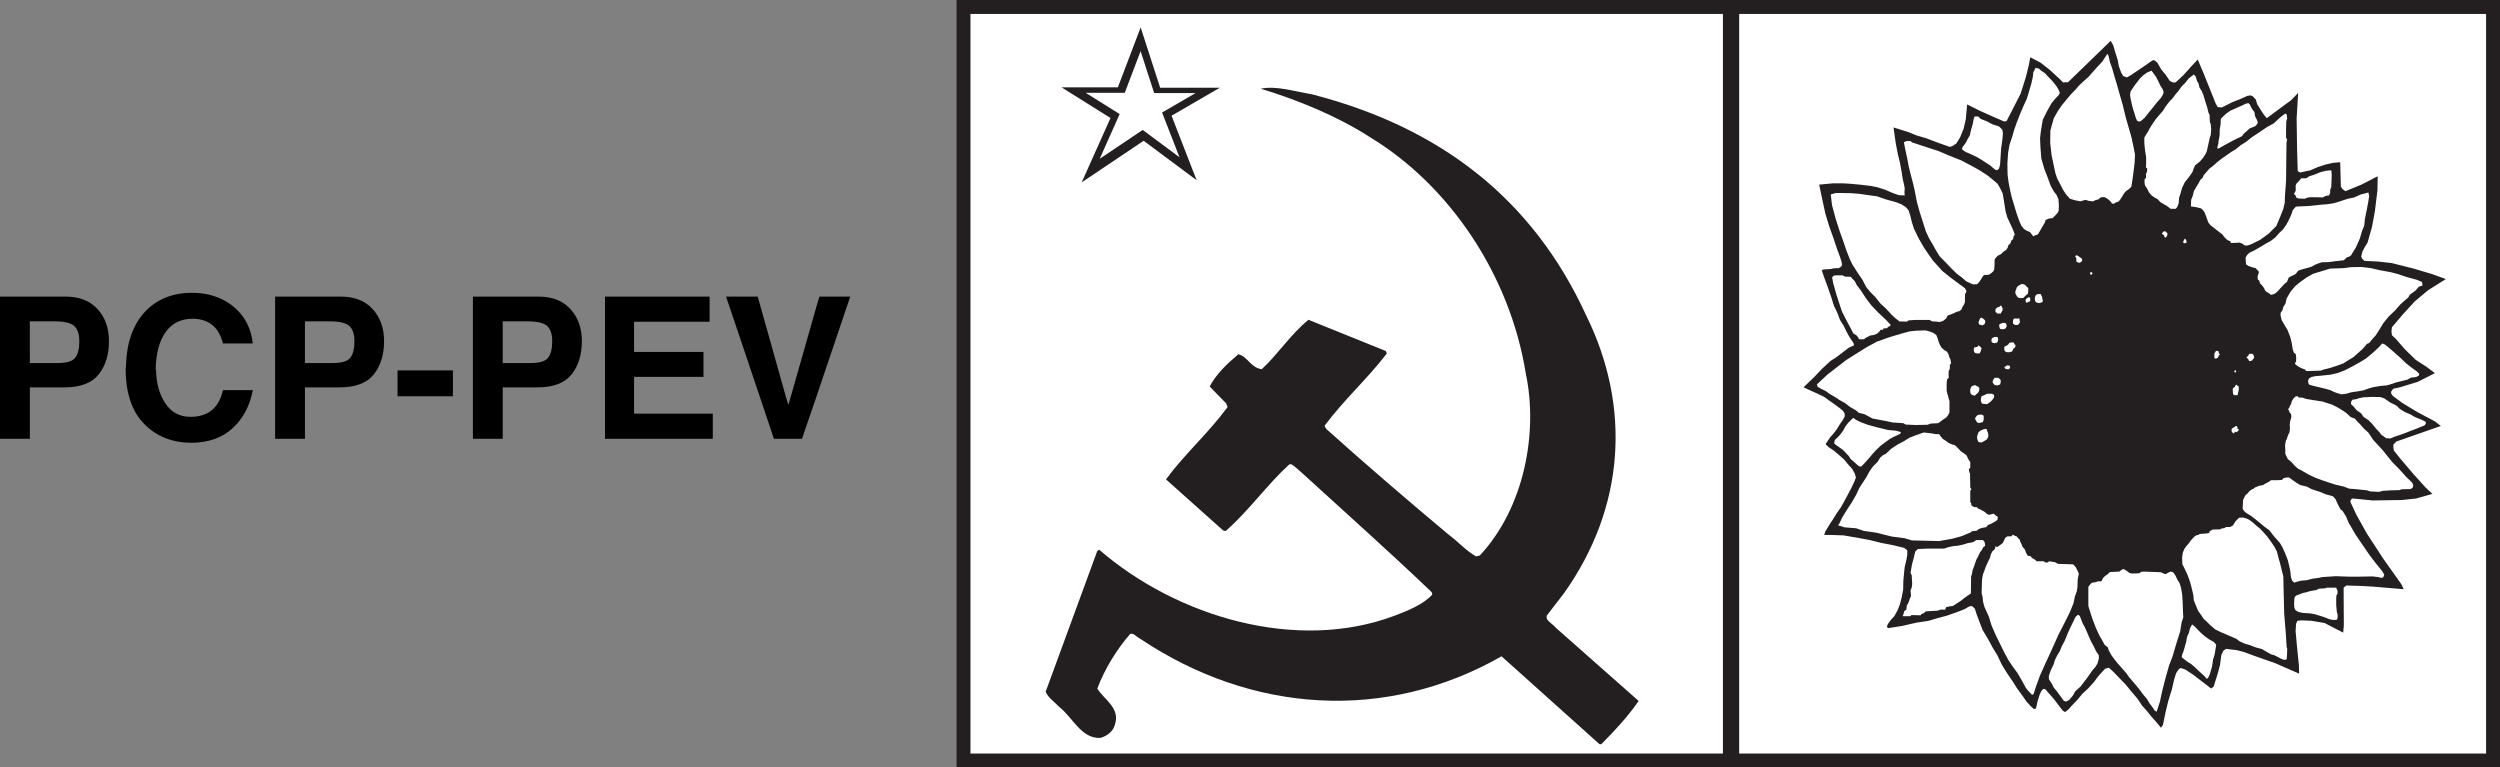 <?xml version="1.0" encoding="utf-8"?>
<!-- Generator: Adobe Illustrator 23.0.5, SVG Export Plug-In . SVG Version: 6.00 Build 0)  -->
<svg version="1.1" id="Camada_1" xmlns="http://www.w3.org/2000/svg" xmlns:xlink="http://www.w3.org/1999/xlink" x="0px" y="0px"
	 viewBox="0 0 8868.1 2722.2" style="enable-background:new 0 0 8868.1 2722.2;" xml:space="preserve">
<rect x="0" y="0" width="8868.1" height="2722.2" fill="#808080" stroke="none"/>
<style type="text/css">
	.st0{fill-rule:evenodd;clip-rule:evenodd;fill:#231F20;}
	.st1{fill-rule:evenodd;clip-rule:evenodd;fill:#FFFFFF;}
</style>
<rect x="3393.1" class="st0" width="5475" height="2722.2"/>
<rect x="3442.5" y="49.5" class="st1" width="2669.1" height="2623.5"/>
<rect x="6169.3" y="49.5" class="st1" width="2649.4" height="2623.5"/>
<path class="st0" d="M8500.4,1566.2l157.8-55.2l-21-16.3l-63-33.4l-53.7-32.7l-33.4-24.9l-5.4-8.6l0.8-7l7-9.3l22.5-4.7l63.8-19.4
	l61.4-31.1l-28.8-21.8l-39.7-25.7l-38.9-38.1l-30.3-35l-14.8-14l-1.6-14l1.6-14l38.1-45.1l42.8-46.7l47.4-39.7l63-39.7l-49.8-17.9
	l-65.3-19.4l-77-19.4l-48.2-5.4l-48.2-2.3l-7.8-7l-3.9-7.8l3.9-17.1l7.8-15.5l10.9-17.9l15.6-55.2l10.1-54.4l9.3-75.4l0.8-49.8
	l-57.5,29.5l-56.8,23.3l-10.9-7.8l-5.4-8.6l-2.3-86.3l-26.4,2.3l-26.4,6.2l-28,9.3l-24.9,10.9l-22.5,4.7l-13.2,3.1l-9.3-4.7
	l-2.3-78.5l-1.6-108.9l5.4-90.2l-24.9,25.7l-86.3,63.8l-9.3-10.9l-8.6-12.4l-8.6-14l-7.8-12.4l-4.7-16.3l-10.9-11.7l-7.8-3.1
	l-10.9,1.6l-26.3,11.8l-28,10.9l-28.8,14.8l-8.6,3.9l-14-1.6l-7-12.4l-20.2-50.5l-20.2-50.5l-23.3-55.2l-24.1,25.7l-25.7,28.8
	l-24.9,23.3l-5.4,3.9l-9.3-0.8l-10.1-5.4l-12.4-18.9l-17.9-21.8l-13.2-23.3l-9.3-7.8l-6.2-1.6l-8.6,5.4l-21.8,15.5l-23.3,15.6
	l-24.1,16.3l-14.8,8.6l-13.2-4.7l-7-11.7l-8.6-23.3l-3.9-21.8l-9.3-29.5l-6.2-21.8l-9.3-17.1l-151.6,147h-8.6l-8.6,0.8l-12.4-12.4
	l-36.5-33.4l-31.9-24.9l-35.8-18.7l-5.4,28.8l-10.1,41.2l-18.7,59.1l-22.6,44.3l-27.2,52.9l-8.6,1.6l-35.8-15.5l-50.5-22.6
	l-45.1-22.5l-4.7,52.9l-7.8,33.4L6953,487l-13.2,21.8l-14,9.3l-9.3,3.1l-43.5-15.5l-38.9-14.8l-34.2-10.1l-33.4-13.2l-49.8-15.6
	l7.8,55.2l7.8,40.4l7.8,31.9l6.2,35c0,0,2.3,19.4,4.7,27.2c2.3,7.8,5.4,25.7,5.4,25.7l-0.8,14.8l0.8,10.9l-21-0.8l-21.8-7.8
	l-27.2-11.7l-26.4-8.5l-23.3-4.7l-39.7-4.7l-34.2-3.1l-27.2-1.6h-32.7l-49.8,4.7l11.7,56l10.1,46.7l14,45.9l14,38.9l13.2,39.7
	l10.1,27.2l6.2,18.7l1.6,11.7l-3.1,6.2l-8.6,5.4h-14l-15.5,3.1l-25.7,1.6l-4.7,3.1l7.8,23.3l12.4,33.4l14,40.4l8.6,28l12.4,25.7
	l9.3,24.9l13.2,21l9.3,19.4l9.3,17.1l10.1,15.6l6.2,9.3l1.6,7.8l-18.7,8.6l-19.4,14.8l-23.3,17.9l-21.8,14l-30.3,28l-28,29.5
	l-37.3,35.8l21,10.1l29.5,13.2l22.5,10.9l17.1,12.4l21,14.8l18.7,14l10.1,8.5l5.4,8.6l0.8,10.1l-6.2,12.4l-10.9,15.6l-10.9,17.9
	l-11.7,15.5l-12.4,14l-13.2,19.4l-2.3,5.4l10.9,10.1l18.7,12.4l16.3,14l19.4,17.1l13.2,16.3l15.5,17.1l9.3,17.1l3.9,13.2l-5.4,14
	l-10.9,23.3l-14,26.4l-11.7,21.8l-12.4,21.8l-13.2,18.7l-14,22.6l-10.9,16.3l-16.3,27.2l-3.9,11.7h21.8l46.7,1.6l45.9,7.8l46.7,8.6
	c0,0,36.5,9.3,40.4,10.1c3.9,0.8,44.3,8.6,44.3,8.6l38.1,9.3l10.9,8.6v16.3l-3.1,17.1l-6.2,26.4l-2.3,21.8l-2.3,25.7l-0.8,32.7
	l-4.7,24.9l-7,27.2l-7.8,20.2l-11.7,21l-14,15.5l-9.3,13.2l-3.1,9.3l3.9,4.7l50.5-7.8l50.5-11.7l42-6.2l34.2-10.1l31.9-8.5
	l37.3-13.2l25.7-10.1l15.6-9.3l10.1-1.6l10.1,9.3l6.2,19.4l9.3,24.9l12.4,31.9l18.7,31.1l16.3,30.3l17.1,28l15.5,32.7l18.7,30.3
	l20.2,29.6l15.6,24.9l17.1,23.3l16.3,23.3l15.6,17.1l10.9,9.3l7-1.6l6.2-28l7.8-24.1l6.2-11.7l6.2-6.2l7,1.6l10.1,11.7l21.8,24.9
	l17.9,24.1l12.4,15.5l7.8,4.7l12.4-10.1l11.7-13.2l18.7-19.4l18.7-22.5l21-19.4l20.2-22.5l15.6-21l14.8-16.3l8.6-9.3l13.2-3.9
	l15.6,14l21,21.8l23.3,24.1l21,25.7l21.8,25.7l14.8,22.6l18.7,21l16.3,20.2l14,15.6l18.7,22.5l7-10.1l9.3-45.9l9.3-38.1l13.2-42.8
	l7.8-34.2l7-22.5l8.6-13.2l7.8-5.4l17.1,6.2l27.2,17.9l63.8,49l8.6-7l14-44.3l8.6-31.9l4.7-35.8l7-14.8l9.3-7l14,1.6l24.9,3.1
	l24.1,6.2l38.1,14l73.1,25.7l85.5,37.3l-0.8-29.5l-7-69.2l-4.7-52.1l1.6-25.7l4.7-10.9l15.5-1.6l35,1.6l45.9,7.8l66.1,34.2l2.3-25.7
	l-0.8-133.7l9.3-7.8l52.9,1.6l42,2.3l108.9,9.3l-7.8-17.1l-64.5-91l-58.3-89.4l-37.3-66.9l-21-45.1l0.8-6.2l4.7-6.2l10.9,0.8l63,6.2
	l103.4-1.6l50.5-5.4l57.5-16.3l-24.1-22.5l-43.5-48.2l-45.1-52.9l-24.1-30.3l-1.6-10.9V1577L8500.4,1566.2z M8491.5,1248.6l22.5,20
	l21.6,20.7l20.8,16.3l15.8,11.1l9.1,8.9l-0.8,6.6l-10,5.2l-18.3,2.2l-13.3,7.4l-21.6,5.2l-18.3,4.4l-14.1,5.2l-18.3,5.2l-23.3,2.2
	l-25.8,4.4l-15,4.4l-19.1,6.7l-20.8,3.7l-21.6,3l-17.5,5.2l-18.3,2.2l-12.5-3.7l-12.5-4.4l-14.1-6.7l-15-4.4l-24.1-5.9l-19.1-4.4
	l-15.8-4.4l-3.3-4.4l-1.7-8.9l3.3-8.9l8.3-5.2l13.3-3l17.5-1.5l35.8-3.7l26.6-5.9l25-9.6l29.1-14.8l25-14l20.8-12.6l24.1-20
	l23.3-21.4l10.8-12.6l8.3,2.9l10.8,8.1L8491.5,1248.6z M8376.6,947l33.5,4.2l32.7,7.5l36.8,6.7l26.2,6.7l31.9,10.8l34.3,9.2
	l19.6,8.3l1.6,12.5l-13.1,4.2l-12.3,14.2l-19.6,14.2l-5.7,10l-13.9,11.7l-14.7,13.3l-17.2,20L8473,1123l-18.8,23.3l-14.7,24.2
	l-12.3,19.2l-11.4,12.5l-11.4,14.2l-8.2,3.3l-14.7,17.5l-32.7,29.2l-37.6,23.3l-23.7,8.3l-22.9,7.5l-23.7,5.8l-8.2,3.3l-22.9,0.8
	l-28.6,0.8l-5.7-5.8l-13.1-5l-10.6-5.8l-9-6.7l-2.4-5l4.1-4.2l0.8-13.3l-1.6-14.2l-6.5-5l-4.1-10.8l-3.3-21.7l-5.7-23.3l-9.8-25
	l-10.6-17.5l-9.8-16.7l-4.1-15.8v-10l6.5-10l3.3-11.7l7.4-11.7l4.1-18.3l14.7-25l15.5-18.3l18-15l23.7-16.7l22.1-12.5l30.3-9.2
	l30.2-9.2l49.1-1.7l22.9-3.3L8376.6,947z M8140.2,682.9l3.2-6.3v-19.7l3.9-7.1l7.9-7.9l7.9-9.5h18.1l10.3-7.1l17.4-5.5l23.7-9.5
	l19.7-4.7l17.3-1.6l1.6,15.8l-1.6,43.4l-3.9,10.3v11l-3.9,8.7l-11.8,1.6l-10.3,5.5c0,0-45.7-1.6-52.1,0c-6.3,1.6-11.8,4.7-11.8,4.7
	l-22.9-0.8l-7.1-3.2l-3.2-7.9l-5.5-5.5L8140.2,682.9z M8123.1,771.6l5-11.2l5-15.2l10.8-12l8.3-0.8l18.3-0.8l18.3-0.8l16.7-1.6
	l29.2-3.2l20.8-1.6l21.7-3.2l19.2-5.6l14.2-4.8l17.5-5.6l22.5-4.8l23.3-10.4l27.5-7.2l2.5,12.8l-3.3,21.5l-6.6,34.6l-5,23.9
	l-2.5,24.7l-7.5,18.4l-8.3,27.9l-14.2,31.9l-11.7,18.4l-4.2,8l-7.5,5.6l-8.3,2.4l-10.8,10.4l-15,1.6l-15,1.6l-22.5,3.2l-25.8,0.8
	l-12.5,4l-13.3,5.6l-9.2,5.6l-15.8,4.8l-18.3,4.8l-14.2,4.8l-9.2,12l-24.2,12l-6.7,16l-7.5,5.6l-14.2,15.2l-10,11.2l-7.5,7.2
	l-9.2,4.8l-9.2,1.6l-5-4.8l-8.3-4.8l-6.7-5.6l-3.3-8l-7.5-10.4l-6.7-6.4l-3.3-10.4l-5-4l-0.8-11.2l3.3-9.6l1.7-5.6l-5-6.4l-6.7-7.2
	l-15-4l-10.8-4l-8.3-5.6l-0.8-8l-0.8-16l5-8.8l9.2-8.8l14.2-6.4l12.5-7.2l16.7-9.6l14.2-8.8l16.7-8.8l16.7-12.8l15-16.8l12.5-12
	l10.8-15.2l7.5-13.6L8123.1,771.6z M7996,1267.8l-0.3,1.9l-4.2,4.7l-1.7,3.6l-6.4,2.5l-5,0.3l-2.2-3.9l-1.4-3.9l-4.7-3l-1.1-4.4
	l5-1.7l1.7-4.2l1.7-3l3.1-1.7h7.2l4.2,1.1l2.2,5.3l1.4,2.8L7996,1267.8z M7865.7,521l3.2-10.5l0.8-10.5l2.4-10.5l1.6-11.3v-17
	l3.2-19.4l0.8-20.2l8.8-8.9l10.4-9.7l13.6-9.7l14.4-6.5l16-7.3l13.6-5.7l11.2-5.7l9.6-2.4l5.6,4.9l4,8.9l5.6,9.7l6.4,8.1l2.4,14.6
	l5.6,11.3l4,9.7c0,0,0,4.9-4.8,10.5c-4.8,5.7-12,7.3-12,7.3l-12,4.9l-10.4,9.7l-10.4,8.9l-6.4,8.9l-13.6,6.5l-15.2,7.3l-34.4,18.6
	l-16.8,9.7l-7.2,2.4L7865.7,521L7865.7,521z M7863.7,576.2l17-13.3l13.1-9.2l17.8-12.5l20.1-12.5l16.2-13.3l20.9-13.3l18.5-15
	l21.6-14.2l17-11.7l17.8-11.7l21.6-11.7l22.4-20.8l18.5-14.2l5.4,3.3l1.5,15l-3.1,9.2l-0.8,29.2v28.3l3.9,7.5l-2.3,9.2l-0.8,61.7
	l-0.8,75l-3.9,52.5l-0.8,25.8l-5.4,22.5l-11.6,29.2l-13.1,30.8l-27.8,27.5l-30.1,21.7l-32.4,15.8l-12.4,4.2l-10-0.8l-7-5.8l-10-4.2
	l-8.5,0.8L7913,862l-0.8-5.8l-10-4.2l-6.2-5l-7-7.5l-6.2-8.3l-10.8-8.3l-16.2-12.5l-14.7-11.7l-7-8.3l-4.6-11.7l-4.6-13.3l-6.2-15
	l-10-10.8l-15.4-4.2l-21.6-3.3l0.8-23.3l5.4-13.3l4.6-18.3l9.3-15.8l7.7-12.5l5.4-10.8l7.7-6.7l4.6-10l19.3-22.5l16.2-12.5
	L7863.7,576.2z M7940.3,1388.1l-1.7,6.9l-1.1,6.4l-8.6,0.8l-6.1-1.9l-2.2-6.1v-5l-0.8-8.9l2.5-4.4l2.8-1.7l3.3-3.1l1.7-5.3l5-0.6
	l2.5,4.4l3.6,0.5l0.3,9.4L7940.3,1388.1z M7941.4,1526.6l-2.3,1.2l-2.1,1.5l-0.7,4l-5.8-1.5l-4-0.3l-0.1,4.6l-4.1,1.1l-2.3-2.2
	c0,0-3.3-3.5-3.6-4.6c-0.3-1.1-0.7-3.5-0.7-3.5l0.5-3.6l1-2.8l3.4-1.9l1.8-2.1l4.1-1.7l1.9-2.2l2.3-1.1l4.1,0.3l1.7,2.5l0.3,5.1
	l1.2,2.3l3.2,0.5L7941.4,1526.6z M7925.6,1318.5l0.6-3.3l3-1.9l2.5,1.7l0.6,5.3l-4.7,0.8L7925.6,1318.5z M7874.8,1258.3l-3.6,0.6
	l-1.7,5.6l-1.4,3l-4.4,3.6l-5.8,0.6l-3-1.1v-8.3v-6.9l1.1-3.6l2.5-3l1.4-3.3l4.2-1.1l3,0.6l2.2,1.1l0.6,2.2l1.4,5.5l3,2.5
	L7874.8,1258.3z M7689.8,367.4l7.2-9.2l9.5-9.2l11.1-15.1l8.8-10.1l12.7-17.6l11.1-10.9l13.5-16.8l18.3-14.3l6.4,6.7l4.8,16l5.6,9.2
	l3.2,14.3l8,12.6l6.4,15.1l4,14.3l4,13.4l4.8,14.3l4.8,19.3l4,8.4l0.8,24.4l3.2,8.4l1.6,19.3l-1.6,18.5l-4,12.6l-4,18.5l-3.2,14.3
	l-2.4,11.8l-4.8,10.9l-9.5,14.3l-10.3,11.8l-17.5,14.3l-4.8,10.9l-4.8,13.4l-11.9,16.8l-14.3,17.6l-10.3,21l-5.6,20.2l-4.8,14.3
	l-1.6,20.2l-4.8,12.6l-5.6,6.7h-18.3l-6.4-5l-6.4-5l-8.8-5l-14.3-8.4l-10.3-10.9l-9.5-5l-11.1-7.6l-9.5-10.9l-7.2-14.3l-7.2-10.9
	l-1.6-7.6v-13.4l5.6-6.7l-0.8-11.8l4-9.2l0.8-10.9l-4.8-4.2l0.8-12.6v-23.5l-2.4-15.1l-2.4-16.8l-1.6-20.2V488l6.4-10.9l7.2-10.9
	l6.4-12.6l6.4-10.1l14.3-21l14.3-16.8l11.1-12.6l8.8-14.3L7689.8,367.4z M7751.2,846.6L7751.2,846.6c0.2,0.5,4.1,6.1,4.1,6.1l1,8.7
	l-8.7,1.5l-4.1-4.1l2.6-5.1l2-4.6L7751.2,846.6L7751.2,846.6z M7688.5,826.7l-0.5,8.2l-2.5,4.1l-4.1,4.6l-4.1-4.6l-1.5-5.1l-6.1-3.6
	l-0.5-3.1l3.6-3.6l2.6-3.1h5.6l3.6,4.1L7688.5,826.7z M7557.6,324.8l6-9.3l8.6-12.8l9.3-12.1l9.9-12.8l11.9-11.4l13.3-9.3l15.2-6.4
	l6.6,8.6l9.3,12.8l7.3,14.3l8.6,17.8l8.6,13.5l2.7,10l-2.7,8.5l-6.6,10.7l-13.3,15l-15.9,20l-14.6,17.8l-13.9,17.8l-14.6,12.8
	l-7.9,0.7l-5.3-3.6l-4.6-11.4c0,0-3.3-11.4-4.6-15.7c-1.3-4.3-4.6-13.5-4.6-13.5l-4.6-18.5l-4-18.5l-2-13.5L7557.6,324.8z
	 M7328.9,355.1l17.9-21.4l16.4-16.7l11.5-13.7l17.9-16.7l15.2-13.2l29.8-33.9l19.5-20.5l18-27.9l4.3,6.8l5,22.1l7.9,22.1l7.9,28.1
	l8.6,28.1l10,35.7l10.8,37.3l10.8,44.9l10.8,37.3l10,35l7.9,37.3l4.3,22.8l-1.4,28.1l-4.3,36.5l-3.6,25.9l-3.6,22.8l-7.9,8.4
	l-10,6.8l-7.2,7.6l-7.9,12.9l-7.2,11.4l-6.5,6.8l-8.6,2.3l-6.5,4.6l-7.2-0.8l-4.3-6.8l-6.5-6.1l-8.6-6.1l-7.9-3.8l-12.2,0.8
	l-7.2,6.8l-12.9,3.8l-7.9,3.8l-14-1.6l-12.2-3.8l-18.6,5.3l-18.6-3.8l-17.9-5.3l-14.3-16l-10.8-16.7l-10-19.8l-10-19l-6.5-19
	l-5-22.8l-8.6-41.1l-5-44.1l0.7-43.3l5.7-21.3l6.5-22.8l12.9-22.9l14.9-22.2L7328.9,355.1z M7422.2,968l-0.5,3.6l-3.1,3.1l-3.1-0.5
	l-1.5-3.6l1-5.1h5.1L7422.2,968z M7363,912.9l-2-4.6l5.6-3.1l7.7,4.6l5.6,4.1l4.6,3.1l2,7.1l-4.1,4.6l-5.1,3.6l-7.7-2l-4.1-2v-10.7
	L7363,912.9z M7123.2,542l5.2-29l10.4-31.2l5.2-19l9.6-27.4l14.1-35.8l11.8-27.4l9.6-20.6l5.2-16.8l5.2-17.5l5.9-19.8l5.2-22.9
	l2.2-18.3l8.1-16l12.6,3.8l8.2,7.6l11.8,7.6l10.4,11.4l16.3,16.8l14.1,17.5l8.1,13.7l4.4,10.7l-4.4,8.4l-11.8,12.2l-13.3,16
	l-16.3,29l-14.8,29.7l-6.7,40.4l-3,25.1l1.5,33.5l3,38.1l10.4,36.6l10.4,26.7l5.9,16l7.4,19.8l10.4,18.3l10.4,13.7l5.9,14.5
	l1.5,20.6l-0.7,19.8l-4.4,8.4l-8.1,8.4l-8.9,9.1l-13.3,1.5l-11.8,5.3l-3,9.9l-8.9,14.5l-8.1,14.5l-7.4,12.2l-11.1,3.8l-5.2,3
	l-5.2-6.9l-6.7-8.4l-12.6-5.3l-8.1-5.3l-9.6-11.4l-8.1-19.1l-9.6-27.4l-9.6-32.8l-6.7-21.3l-5.9-25.9l-5.2-26.7l-3.7-27.4l-0.7-40.4
	L7123.2,542z M7246.7,1067l-2.6,5.1l-10.2,3.1l-10.2-2l-5.1-6.1l-0.5-6.6l0.5-7.6l3.1-6.1l5.1-3.1l8.7-1l4.1,1l2,5.6l2.5,3.6v5.1
	L7246.7,1067z M7126.3,1249.6l-8.7-0.5l-4.1-2l-3.6-4.6v-5.1l-0.5-7.1l9.2-4.6l5.6-4.1l3.6-5.6l8.7-1.5l6.6,0.5l3.1,6.6l3.1,2v5.1
	l-2.6,5.1l-4.1,2l-3.1,7.1l-2.6,4.1L7126.3,1249.6z M7130.4,1305.2l-6.6,5.1l-10.2-2l-3.6-6.1l9.7-6.1l9.2,1L7130.4,1305.2z
	 M7021.8,1228.2l3.6,2.6l3.6,4.1l-3.1,11.7l-3.6,7.1h-9.7l-7.1-2l-3.6-5.1l-0.5-6.6c0,0,0-4.1,2-7.6l8.7-1.5l3.6-1.5l2.5-4.6
	C7017.7,1223.6,7021.8,1228.2,7021.8,1228.2z M7018.2,1144l1.5-4.6l4.1-10.2l5.6-2.6l7.1,5.1l4.1,3.6l2,5.6l-2.5,8.2l-7.7,5.1
	l-11.7-3.1L7018.2,1144z M7007.5,1366.4l4.1,3.1l6.1,2.6l3.6,4.6l-1,8.7l-2.6,6.6l-9.2,8.2l-3.6,3.6l-11.7-4.1l-3.6-5.1l-1-11.7
	l2-6.6l2-4.6l6.6-4.1L7007.5,1366.4z M7010,1477.6l3.6-4.1l3.6-2l11.7-1c-1-0.5,4.1,1.5,4.1,1.5l3.6,3.1v12.8l-2.6,9.2l-14.8,3.6
	l-6.1-2.6l-5.6-9.2l-1.5-5.6L7010,1477.6z M7013.6,1547l2-6.6l3.1-7.7l8.2-6.1l7.7-3.1l6.6-2l6.1,0.5l2,8.2l2.5,4.6l1,5.6v8.7
	l-4.1,8.7l-6.6,4.6l-12.2,7.1l-11.2-1l-4.1-8.2l-1.5-7.1L7013.6,1547z M7048.8,1433.8l-17.3-2l-4.6-7.1c0,0-0.5-7.1,0-9.7
	c0.5-2.5,2-9.7,2-9.7s11.2-3.6,13.8-5.6c2.6-2,7.7-3.1,7.7-3.1h14.8l5.6,2l3.6,6.1l-2.6,8.2l-5.6,6.6l-4.1,4.6L7048.8,1433.8z
	 M7085.5,1195.5l2.6,7.1l-2,9.7l-2.6,3.1l-6.6,2l-7.7-1l-4.1-3.1l-1-4.6l0.5-6.6l4.1-4.1l7.6-3.1L7085.5,1195.5z M7078.4,1106.8
	v-4.1l0.5-7.1l4.6-3.6l4.1-3.1h4.1l3.1-4.1l4.6-0.5l1.5,4.6l3.1,4.6l-1,8.7l-3.6,5.1l-1.5,4.6l-8.7,0.5l-5.1-0.5l-2.5-3.6
	L7078.4,1106.8z M7070.7,1360.3l-2.6-4.6l1.5-6.6l3.1-5.6l3.1-3.6l13.3,0.5l3.1,3.1l3.6,2.6l1.5,6.6l-2,10.7l-10.2,4.1l-10.2-2
	L7070.7,1360.3z M7096.2,1167l-2.5-2l-2-8.7v-5.1l7.1-4.1l5.6-1.5l5.6-0.5l5.1,1.5l3.1,6.6l-1,6.1l-2.6,5.1l-5.1,3.1l-6.1,0.5
	L7096.2,1167z M7148.3,1152.7l-4.1-2l-3.6-3.6v-6.6l0.5-6.6l4.1-4.1h4.6l8.7,0.5l4.6-1.5c0.5-1,0.5,5.1,0.5,5.1l1.5,6.1v4.1
	l-5.1,6.6l-2.6,2H7148.3z M7161.5,1056.8l-5.6-3.6l-3.1-5.6l-3.1-4.6l-1-8.7l3.1-7.7l2-7.1l4.6-4.6l5.6-3.6l6.1-3.6l9.2,0.5
	c1,0,6.6,5.1,6.6,5.1l4.1,4.6l4.6,3.6v12.8l-1.5,8.2l-5.6,4.1l-3.6,3.1l-5.6,6.6l-7.1,1.5L7161.5,1056.8z M7186.5,1060.4l4.6-2.6
	l4.1-3.6l6.1,2l0.5,5.6l-0.5,6.6l-11.2,5.1l-4.1-1.5l-0.5-6.6L7186.5,1060.4z M6962.9,519.9l5.1-6.4l5.8-8.5l5.8-11.3l8-14.1
	l4.3-19.1l5.8-20.5l4.3-21.9l2.9-4.9h12.3l8.7,8.5l23.2,9.2l18.1,9.9l23.9,7.8l11.6,11.3l2.2,13.4l-2.2,23.3l-4.3,30.4l-3.6,56.5
	l-3.6,14.1l-6.5,6.4l-7.2-2.1l-8.7-7.1l-8.7-7.8l-16.6-10.6l-13.8-9.2l-18.1-10.6l-19.5-9.2l-19.5-8.5l-10.9-7.1l-2.2-4.9
	L6962.9,519.9z M6753.5,504.4l11.1-4.5l13.3,0.7l4.4,4.5l16.2,5.2l19.9,6.7l28,9l31.7,10.5l33.2,14.2l45,17.9l41.3,21.7l25.1,14.2
	l28.8,18.7l19.2,15.7l14.8,12.7l8.9,14.9l9.6,19.4l5.2,31.4l5.2,32.9l5.9,20.9l14.8,31.4l7.4,17.2l4.4,12l-4.4,7.5l-1.5,9l-5.9,4.5
	l-3.7,10.5l-7.4,6.7l-2.2,8.2l-5.2,8.2l-10.3,6.7l-8.1,8.2l-11.8,6l-7.4,7.5l-3.7,6.7v15.7l-1.5,19.4l-4.4,7.5l-6.6,5.2l-5.9,4.5
	l-8.8,1.5h-9.6l-5.2,5.2l-4.4,7.5l-6.6,10.5l-8.9,9.7l-14,0.7l-11.1-4.5l-14-6.7l-16.2-14.2l-17-12.7l-17.7-17.2l-21.4-22.4
	l-22.1-22.4l-14-23.2l-10.3-18.7l-12.5-20.9l-11.8-25.4l-12.5-39.6l-9.6-29.9l-9.6-35.1l-4.4-22.4l-3.7-19.4l-5.2-22.4l-9.6-36.6
	l-5.9-23.9l-5.2-28.4l-7.4-33.6L6753.5,504.4z M6526.3,821.7l-14.2-44l-13.5-49.9l-4.5-38.1l18-5.1h19.5l35.2,0.7l28.5,2.2l30,4.4
	l32.9,4.4l31.5,11l37.4,10.3l18,7.3l15,9.5l9.7,11l6,17.6l6,24.9l7.5,23.5l16.5,33.7l20.2,35.2l30,43.3l33.7,37.4l29.2,23.5
	l36.7,27.1l15,11l5.2,11l-5.2,9.5l-0.7,29.3l-3.7,8.8l-5.2,8.1l-3,8.1l-6.7,5.9l-11.2,2.9l-8.2,4.4l-9.7,3.7l-13.5,5.1l-5.2,10.3
	l-11.2,8.8l-12,3.7l-12-1.5l-15-0.7l-8.2-5.1h-24h-27.7l-23.2,1.5l-6,4.4l-26.2-0.7l-14.2-11l-14.2-13.2l-20.2-22l-18.7-16.9
	l-18.7-23.5l-18-18.3l-13.5-16.1l-14.2-27.1l-18-26.4l-17.2-27.1l-9-18.3l-12.7-32.3l-9-27.1L6526.3,821.7z M6573.8,1182.4
	l-6.6-13.5l-11.7-21.8l-11-21l-10.3-20.3l-6.6-19.5l-5.1-15.8l-8.1-24.8l-5.1-18l-6.6-23.3l-3.7-21l6.6-6l11-0.7h19.1l8.8,4.5
	l20.5,0.7l5.9,6.8l8.8,9l6.6,13.5l13.9,18l17.6,27l19.8,26.3l24.2,25.5l30.1,28.5l15.4,16.5l-5.1,4.5l-4.4,2.2l-4.4,4.5l-11.7,0.8
	l-2.9,5.2l-7.3-0.7l-5.1,6.8l-7.3,6.8l-12.5,5.3l-11.7,1.5l-8.8,4.5l-8.8,4.5l-5.1,4.5h-17.6l-2.9-6l-5.9-7.5L6573.8,1182.4z
	 M6524.3,1418.4l-15.9-10.6l-17.5-9.8l-14.2-10.6l-16.7-8.2l-12.5-7.4l-2.5-8.2l36.8-34.4l32.6-25.4l35.1-27l37.6-23.7l36.8-22.9
	l33.4-18l40.9-14.7l26.7-8.2l28.4-8.2l21.7-5.7l23.4-2.5l32.6-0.8l12.5,3.3l15,5.7l10,7.4l5,12.3l3.3,11.5l4.2,10.6l5.8,9.8l5,4.9
	l5.9,4.9l7.5,4.1l5.8,8.2l4.2,13.9l3.3,5.7l2.5,15.5l-4.2,3.3l-0.8,17.2l-3.3,4.1l-0.8,13.1l0.8,12.3l-5.8,5.7l-1.7,15.6v23.7
	l2.5,12.3l2.5,6.5l2.5,11.5l2.5,7.4v22.9v17.2l-4.2,9l-6.7,9l-10,6.5l-10,7.4l-9.2,6.5l-27.6,1.6l-10,4.1l-42.6,0.8l-35.1-1.6
	l-8.4-4.9l-37.6-2.5l-30.9-6.5l-40.1-7.4l-29.2-15.5l-20.1-4.9l-9.2-8.2l-22.6-13.1l-16.7-13.1L6524.3,1418.4z M6574.8,1636.9
	l-9.8-8.3l-7.4-11.6l-8.2-8.3l-7.4-8.3l-6.5-5.8l-13.9-10l-10.6-7.5l-4.9-5l2.5-11.6l5.7-5l11.5-11.6l11.5-15l9-16.6l9.8-12.5
	l13.1-13.3l4.9-4.2l9,6.6l16.4,8.3l27,10l33.6,9.1l37.7,9.1l28.7,2.5l16.4,5l-1.6,5l-9,5l-14.7,6.6l-13.9,7.5l-17.2,12.5l-16.4,12.5
	l-14.7,14.1l-13.1,14.1l-12.3,14.9l-17.2,19.1l-10.6,10.8l-7.4-0.8l-8.2-6.6L6574.8,1636.9z M6755.3,1909l-45.1-5.8l-53.4-13.4
	l-45.9-6.7l-26.7-9.2l-41.7-3.3c0,0-13.4-5-19.2-5.8c-5.8-0.8,0.8-6.7,0.8-6.7l10.8-22.6l14.2-23.4l19.2-29.2l15-25.9l12.5-26.7
	l15.9-24.2l10-15.9l10-18.4l12.5-17.5l15.9-15.9l10-15.9l10-8.3l9.2-4.2l18.4-17.5l22.5-15l23.4-12.5l20-12.5l24.2-9.2l14.2-5
	l11.7-4.2l29.2,3.3l13.4,2.5h12.5l4.2,6.7l8.3,10l11.7,7.5l10,7.5l11.7,5l9.2,2.5l5,4.2l7.5,7.5l9.2,10l10,6.7l10,7.5l6.7,14.2
	l6.7,10v20.1l-5,5l1.7,10.9l2.5,4.2l0.8,50.1l4.2,5.9l-4.2,5v40.1l3.3,5l0.8,7.5l5,3.3l5,2.5h9.2l4.2,5l6.7,2.5l7.5,4.2l9.2,5
	l7.5,6.7l7.5,4.2l10-2.5l7.5-1.7l7.5,6.7l6.7,4.2l-0.8,10l-6.7,5.9l-9.2,5l-7.5,4.2l-10.9,4.2l-5.8,7.5l-14.2,2.5l-12.5,4.2
	l-6.7,5.9l-16.7,1.7l-6.7,5l-30,12.5l-33.4,9.2l-46.7,8.4l-32.5-0.8l-32.5-0.8l-31.7-0.8L6755.3,1909z M7016.9,1973.7l-6.6,12.2
	l-5,14.7l-3.3,9.8l-5,13.1l-1.7,11.4l-3.3,9.8l-0.8,60.4l-13.3,9l-10,7.3l-13.3,10.6l-16.6,10.6l-9.9,6.5l-14.9,2.4l-10,2.5l-3.3,9
	l-14.9-0.8l-12.4,4.1l-29,1.6l-12.4,0.8l-7.5,6.5l-8.3,3.3l-2.5,4.1l-32.3-0.8l-5,4.1H6749l2.5-5.7l3.3-12.2l7.5-5.7l1.7-14.7
	l5.8-9.8l4.1-12.2l5-11.4l-1.7-19.6l4.1-10.6l1.7-12.2l-1.7-31l-4.1-9l3.3-19.6l2.5-13.1l5-18l5.8-24.5l9.1-9l34-1.6h58.9l14.9-4.9
	l19.1-4.1l12.4-0.8l19.9-4.1l15.8-4.9l21.6-4.1l10.8-7.3h24l5.8,7.3l1.7,13.1l-7.5,5.7l-4.1,9l-6.6,8.2L7016.9,1973.7z
	 M7255.1,2354.3l-19.5,43.8l-14.6,40.4l-7.3,23.6l-5.7,2.5l-11.4-11.8l-9.8-11.8l-13.8-25.3l-16.2-27.8l-15.4-21.1l-16.2-23.6
	l-13.8-25.3l-16.2-32.9l-16.2-32.9l-14.6-33.7l-9.8-32l-15.4-33.7l-4.9-18.5l-1.6-16.8l-3.3-12.6l0.8-37.1l0.8-14.3l3.3-16.9
	l4.1-10.1l4.1-12.6l5.7-12.6l4.9-11l5.7-11l3.3-13.5l6.5-11.8c0,0,8.1-2.5,8.9-11.8s5.7-0.8,5.7-0.8l8.9-5.9l10.6-7.6l4.9-7.6
	l4.9-11.8l8.1-5.9h13.8l5.7-5.9l7.3,4.2l7.3,2.5l3.3,5.1l6.5,5.9l1.6,6.7l4.1,7.6l4.1,11l8.1,9.3l4.9,12.6l5.7,10.1l8.9,0.8l7.3,7.6
	l8.9,5l6.5,5.9h24.4l6.5,4.2h8.9l4.1-4.2l21.1,3.4l10.6,5.9l53.6,1.7l8.9,9.3l6.5,12.6l4.9,11l-4.1,21.1l-0.8,27l-2.4,15.2
	l-6.5,16.9l-4.9,24.4l-13.8,33.7l-19.5,38.8l-20.3,39.6l-26.8,59.8L7255.1,2354.3z M7440.5,2352.8l-6.5,11.5l-11.3,13.1L7409,2397
	l-12.1,16.4l-16.9,22.1l-18.5,16.4l-8.1,14.7l-13.7,16.4l-10.5,5.7l-8.1-2.5l-6.5-9l-7.3-9.8l-11.3-15.5l-10.5-12.3l-6.4-13.1
	l-6.5-9.8l-4.8-8.2v-11.4l4-11.4l3.2-9l4.8-9.8l5.6-11.5l2.4-9.8l4.8-11.4l5.6-10.6l8.1-13.1l8.1-19.6l9.7-18l11.3-27.8l8.9-19.6
	l11.3-22.9l6.5-13.9l8.9-8.2l6.5,4.1l4,10.6l6.5,16.4l6.4,11.4l8.1,18l8.1,18.8l7.3,16.4l8.1,14.7l10.5,21.3l8.1,11.4l0.8,11.4
	L7440.5,2352.8z M7733.5,2240.3l-9.8,30.6l-9,29.8l-8.2,28.2l-12.2,31.5l-13.1,46.4l-11.4,44.7l-8.2,38.1l-11.4,34.8l-6.5-3.3
	l-8.2-12.4l-9.8-12.4l-9.8-16.6l-13.9-16.6l-14.7-19.9l-18.8-22.4l-16.3-19l-9.8-14.1l-13.1-14.9l-16.3-18.2l-12-14.9l-11.4-15.7
	l-9-16.6l-4.1-11.6l-10.6-8.3l-10.6-19l-8.2-14.1l-13.1-28.2l-13.1-34.8l-5.7-18.2l-7.3-23.2v-68.7l6.5-8.3l5.7-5.8l11.4-1.7
	l10.6-3.3h12.2l4.1-9.1l4.9-6.6l7.3-5.8l7.3-5l6.5-6.6l18.8-0.8l14.7-0.8l7.3-5.8l6.5-3.3l7.3,3.3l7.3,5l7.3,5.8l8.2,1.7h11.4
	l15.5-0.8l6.5-5l10.6-0.8l20.4,0.8l24.5,0.8l14.7,0.8l8.2,4.1l9,2.5l6.5-4.1l10.6-5l9,2.5l8.2,11.6l6.5,14.1l8.2,13.2l4.9,15.7
	l4.1,24l1.6,24l1.6,42.2l0.8,14.9l-5.7,17.4L7733.5,2240.3z M7860.5,2293.4l-4.8,28.9l-5.6,17.7l-3.2,23.2l-4.8,16.8l-4,13.6
	l-5.6,11.2l-4.8,3.2l-8-9.6l-8-7.2l-10.4-9.6l-13.6-12.8l-14.4-12.8l-14.4-8.8l-11.2-8.8l-8.8-7.2l2.4-11.2l3.2-7.2l4.8-16l5.6-20.1
	l3.2-18.4l6.4-13.6l4-16l7.2-13.6l10.4,8l9.6,10.4l12,12l12.8,11.2l16.8,12l16,8.8l8,9.6L7860.5,2293.4z M8111.7,2338.5l-7,2.5
	l-11.7-3.3l-11.7-6.6l-13.3-6.6l-11.7-3.3l-13.3-7.4l-19.5-11.5l-21.8-5.8l-21.1-8.2l-17.9-4.9l-17.9-8.2l-11.7-9l-26.5-11.5
	l-28.8-12.3l-20.3-9.9l-17.9-15.6l-12.5-12.4l-10.1-9.1l-8.6-13.2l-10.9-14.8l-6.2-14.8l-4.7-11.5l-4.7-11.5l-1.6-18.1l-3.9-17.3
	l-3.9-15.6l-3.9-14l-3.9-11.5l-3.9-10.7l-4.7-10.7l-5.5-11.5l-4.7-9.9l-4.7-9.1l-0.8-23l2.3-17.3l5.5-13.2l6.2-9.1l8.6-9.9l7-9.9
	l12.5-14l7.8-5.8l7.8-1.6l4.7-3.3l21.8-1.6l11.7-1.6l1.6-6.6l5.5-2.5l4.7-3.3l27.3-0.8l5.5-3.3l8.6-0.8l7-4.1h13.3l5.5-2.5l5.5-3.3
	l4.7-7.4l3.9-6.6l7-7.4l6.2-5.8l13.3-0.8l12.5,3.3l10.1,4.9l12.5,9.1l11.7,10.7l13.3,10.7l11.7,12.3l14,15.6l15.6,21.4l10.9,16.5
	l8.6,16.5l6.2,24.7l4.7,15.6l5.5,23l6.2,23.9l1.6,70l1.6,64.2l5.5,65.8l3.1,51l2.3,6.6L8111.7,2338.5z M8292.1,2105.3l-4.2,6.7
	l-0.8,11.8v23.7l2.5,25.2l2.5,5.9v9.6l-1.7,9.6l-8.4,1.5l-9.2-0.7l-10.1-2.2l-10.9-4.4l-14.3-5.2l-26.8-8.1l-16.8-3l-25.1-1.5
	l-16.8-3.7l-10.1-6.7l-3.4-8.9l-0.8-14.8l0.8-14.8l1.7-8.1l5.9-5.2l6.7-2.2l7.5-3l10.1-3.7l10.9-2.2l11.7-3.7l11.7-2.2l12.6-2.2
	l7.5-4.4l23.5-1.5l4.2-2.2h34.4l5,11.1v9.5H8292.1z M8355.2,1895.6l27.3,40l21.5,31.4l23.1,30.6l23.1,28.3l7.4,12.6l-3.3,8.6
	l-5.8,3.1l-12.4-3.1l-19.8-2.4l-47.9,0.8H8332l-46.3-1.6l-47.9,3.1l-14,3.1l-19.8,2.4l-20.7,5.5l-19.8,1.6l-12.4,3.1l-13.2,3.9
	l-7.4-7.1l-4.1-13.3l-1.7-16.5l-2.5-14.1l-6.6-28.3l-9.9-25.1l-9.1-20.4l-9.1-15.7l-21.5-24.3l-16.5-21.2l-16.5-11.8l-14.9-12.6
	l-17.4-14.1l-17.4-13.3l-15.7-9.4l-8.3-7.8l-4.1-7.8l0.8-11.8l0.8-18.8l4.1-8.6l4.1-7.8l8.3-7.1l5.8-7.1l6.6-5.5l7.4-3.1l5.8-4.7
	l7.4-3.1l8.3-3.1l13.2-2.4l8.3-5.5l9.9-4.7l9.9-7.1h20.7l17.4-0.8l6.6-6.3l9.1-2.4h10.7l5.8,4.7l6.6,4.7l12.4,8.6l14,8.6l23.1,5.5
	l18.2,9.4l28.9,9.4l20.7,8.6l25.6,7.1l9.1,10.2l5,11.8l5.8,11.8l7.4,13.3l6.6,4.7l12.4,19.6l9.1,22L8355.2,1895.6z M8511.3,1664.8
	l24.6,27.4l21.3,20.5l3.3,9.1l-2.5,8.4l-6.6,4.6l-32.8,0.8l-6.6,3l-32,0.8l-26.3,1.5l-14.8,3.8l-31.2-1.5l-10.7-3.8l-35.3-3.8
	l-28.7-2.3l-19.7-7.6l-27.1-6.1l-28.7-9.1l-22.2-7.6l-20.5-7.6l-24.6-11.4l-19.7-11.4l-19.7-10.6l-11.5-10.6l-11.5-12.9l-12.3-9.9
	l-5.7-11.4l-3.3-7.6v-12.9l-0.8-16.7l2.5-16l3.3-6.1l3.3-9.9l3.3-8.4l3.3-6.1l1.6-14.4l-0.8-12.2l1.6-13.7l2.5-6.1l1.6-7.6
	l-0.8-10.6l-4.9-5.3l-2.5-6.8l-3.3-5.3l4.9-6.1l1.6-6.1l4.1-5.3l2.5-10.6l4.1-6.8l2.5-3.8l6.6-6.1l7.4-1.5l4.9,5.3h12.3l13.1,4.6
	l32,5.3l25.4,3.8l16.4,5.3l17.2,5.3l19.7,9.9l16.4,9.9l14.8,9.9l16.4,15.2l14.8,5.3l7.4,9.1l11.5,11.4l13.1,15.2l15.6,13.7
	l17.2,25.9l33.6,36.5l33.6,41.8L8511.3,1664.8z M8479.4,1555.3l-14.9-0.8l-18.2-13.1l-6.6-9.3l-9.9-10l-8.3-10l-8.3-10l-11.6-11.6
	l-17.4-11.6l-9.1-13.1l-15.7-10.8l-10.8-13.1l-9.1-8.5l0.8-9.3l4.1-6.2l11.6-1.6l12.4-3.9l14.9-3.1l30.6-1.5l30.6,0.8l13.2,4.6
	l9.1,6.2l10.8,7.7l12.4,6.2l10.8,5.4l11.6,11.6l17.4,10.8l21.5,9.3l14.1,8.5l24.8,10.1l14.1,7l0.8,7l-5,6.2l-15.7,6.2l-14.9,6.2
	l-19,7l-19,7.7l-19.9,7l-16.6,5.4L8479.4,1555.3z"/>
<path class="st0" d="M5518.8,2226.8c-10.8-13.5-26.4-19.6-32.5-33.8v-8.8l61.5-79.8c216.4-304.4,238.8-660.1,79.1-984.8
	c-189.4-413.3-516.7-667.6-974-785.3c-61.5-10.1-126.5-31.1-180.6-19.6c129.2,39.2,272.6,97.4,388.2,172.5
	c278,168.4,495.1,484.3,551.9,838c44.6,211-6.1,476.8-163,645.2l-13.5,3.4c-37.2-21.6-61.5-50.7-99.4-79.1
	c-148.1-123.8-289.5-245.5-430.8-372c-4.7-6.1-6.8-10.1-6.8-12.9c70.3-94,150.2-164.4,220.5-255.7l-3.4-8.8l-274.6-110.9
	c-65.6,54.1-108.2,122.4-165.7,175.2c-39.2-4.7-50.7-46-83.2-52.8c-40.6,34.5-78.5,70.3-101.5,114.3l58.8,60.2l4.7,12.9
	c-70.3,94.7-152.9,167.1-218.5,256.3l202.9,181.3l8.8,2c83.9-73.7,146.1-163.7,225.9-236.7h8.1c16.2,10.8,26.4,22.3,42.6,35.8
	c151.5,138.7,308.4,278,454.5,418l2,8.1c-32.5,35.8-87.9,57.5-133.9,75.1c-347,130.5-771.7,4.7-1047.7-234l-6.8,4.1L3709.1,2454
	c10.1,22.3,28.4,32.5,48,53.4c48.7,37.9,77.8,113,146.1,110.2c25-6.8,46.7-25,51.4-46.7c21-59.5-39.9-90.6-62.2-128.5
	c26.4-70.3,70.3-140.7,117-194.1h8.8c11.5,6.1,17.6,12.9,26.4,17.6c396.3,265.1,871.2,296.2,1281.7,62.2l347.7,311.8h6.1
	c48.7-48.7,95.4-99.4,132.6-153.5L5518.8,2226.8z"/>
<path class="st0" d="M3837.1,646.8l219.7-147.4l187.9,139.8l-88.9-228.7l171.2-99.3h-211.6l-69.2-214l-80.9,212.7h-199.6
	l173.5,108.7L3837.1,646.8z M3851.1,329.1h138.7l56.2-147.7l48.1,148.7h147l-118.9,69L4184,558l-130.5-97.1l-152.6,102.4l70.8-158.6
	L3851.1,329.1z"/>
<path d="M2745.3,1556.5l-120.7-359.2l-49.1-145.2h112.3l101,359.2l7,23.2h1.4l102.4-359.2l7-23.2H3016l-121.4,359.2l-49.8,145.2
	H2745.3z M2146.1,1556.5v-504.4h371.1v89.1h-268v107.3h246.3v88.4h-246.3v130.5h279.2v89.1H2146.1z M1783.4,1287.8h98.2
	c32.7,0,53.8-6.4,63.1-19.3c9.4-12.9,14-31,14-54.4c0.9-24.3-4.2-42.8-15.4-55.4c-11.2-12.6-35.8-18.9-73.7-18.9h-86.3v148H1783.4z
	 M1677.5,1556.5v-504.4h232.9c48.6,0,86.4,14.8,113.3,44.5s40.3,67.5,40.3,113.3c0,48.2-12.2,87.6-36.5,118.2s-64.8,46-121.4,46
	h-122.8v182.4H1677.5z M1410.2,1405.7v-91.9h196.4v91.9H1410.2z M1081.8,1287.8h98.2c32.7,0,53.8-6.4,63.1-19.3
	c9.4-12.9,14-31,14-54.4c0.9-24.3-4.2-42.8-15.4-55.4s-35.8-18.9-73.7-18.9h-86.3v148H1081.8z M975.9,1556.5v-504.4h232.9
	c48.6,0,86.4,14.8,113.3,44.5s40.3,67.5,40.3,113.3c0,48.2-12.2,87.6-36.5,118.2s-64.8,46-121.4,46h-122.8v182.4H975.9z
	 M446.9,1294.8c1.4-40.7,7.7-76.6,18.9-107.7c11.2-31.1,27-57.8,47.4-80c20.3-22.2,44.7-39.2,73-50.9c28.3-11.7,59.5-17.5,93.7-17.5
	c41.2,0,77.4,7.8,108.7,23.5s56.2,36.8,74.7,63.5s29.6,57.5,33.3,92.6H790.7c-14-57.5-49.6-86.8-106.6-87.7
	c-42.1,0-74.4,15.9-96.8,47.7c-22.5,31.8-34.1,76-35.1,132.6c0.9,0.9,1.4,2.3,1.4,4.2c0.9,45.4,11.9,84,33,115.8
	s50.7,47.7,89.1,47.7c62.7,0,101-31.6,115.1-94.7h105.9c-10.3,55.2-33.9,100-70.9,134.4c-36.9,34.4-85.6,51.8-145.9,52.3
	c-68.3,0-124.3-22.1-168-66.3c-43.7-44.2-65.8-109.1-66.3-194.7C446.4,1305.4,446.9,1300.4,446.9,1294.8z M105.9,1287.8h98.2
	c32.7,0,53.8-6.4,63.1-19.3c9.4-12.9,14-31,14-54.4c0.9-24.3-4.2-42.8-15.4-55.4c-11.2-12.6-35.8-18.9-73.7-18.9h-86.3L105.9,1287.8
	L105.9,1287.8z M0,1556.5v-504.4h232.9c48.6,0,86.4,14.8,113.3,44.5c26.9,29.7,40.3,67.5,40.3,113.3c0,48.2-12.2,87.6-36.5,118.2
	s-64.8,46-121.4,46H105.9v182.4H0z"/>
</svg>
